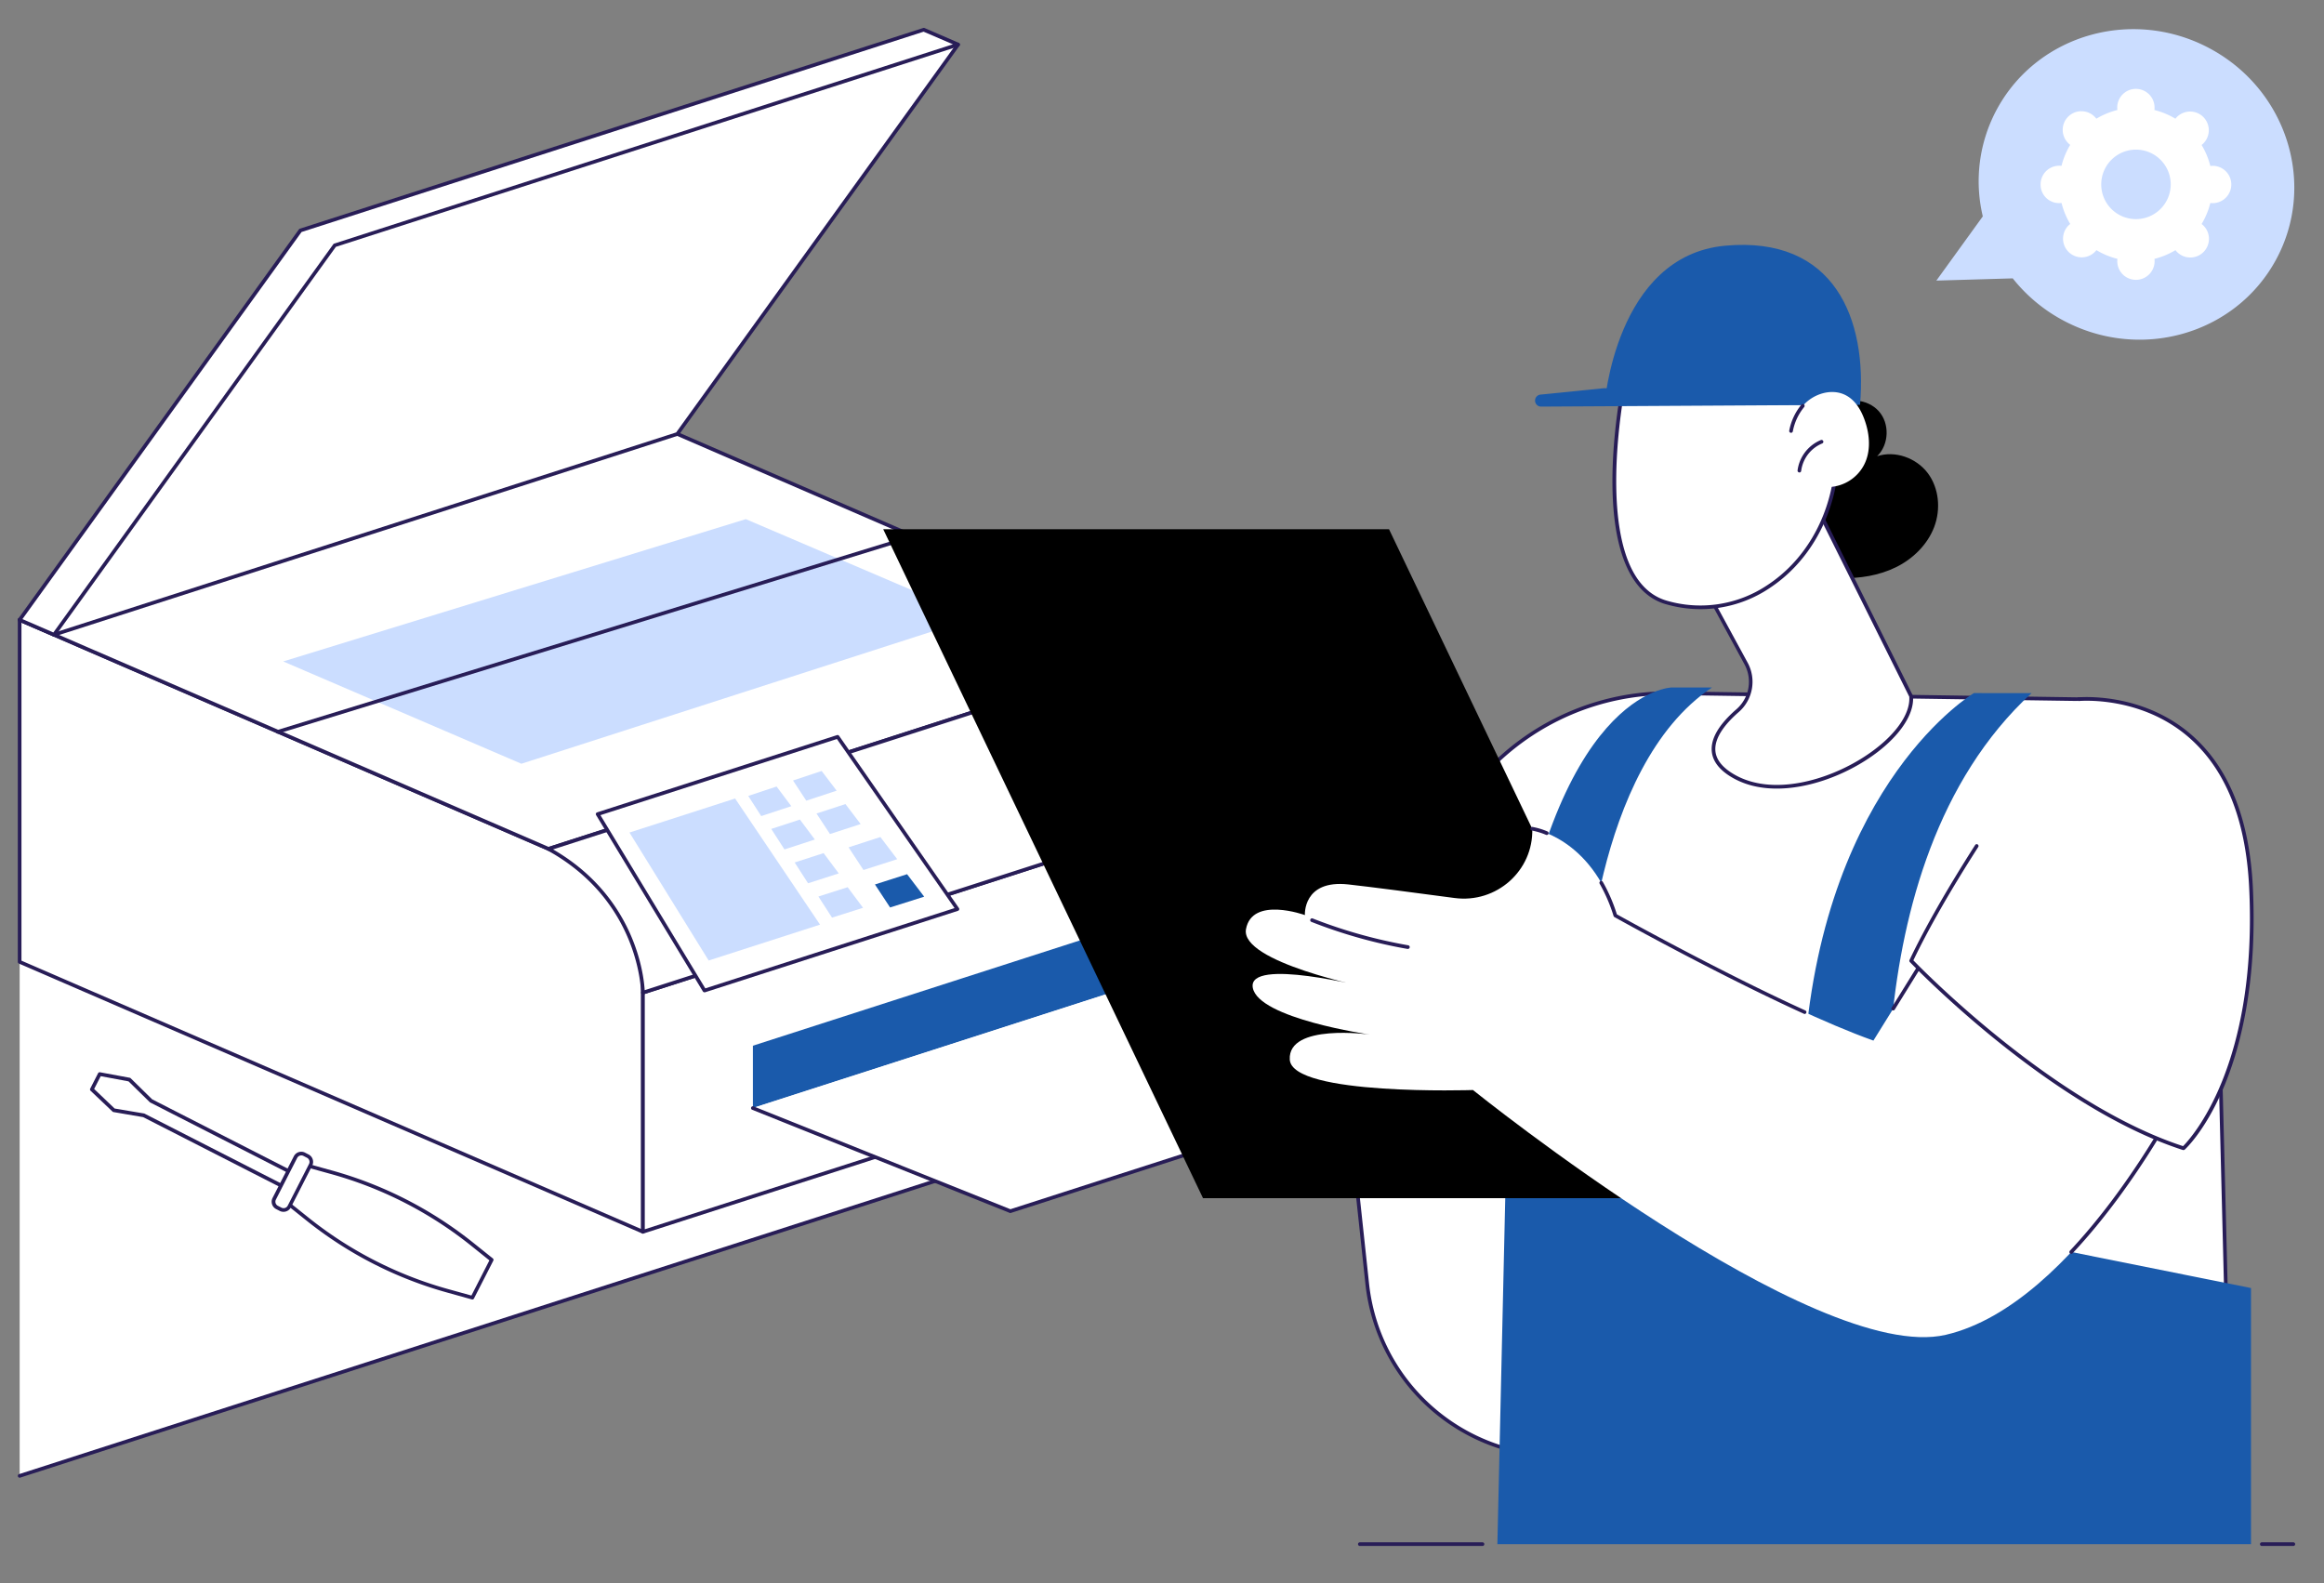 <svg id="Layer_1" data-name="Layer 1" xmlns="http://www.w3.org/2000/svg" viewBox="0 0 1271 866"><rect x="0" y="0" width="1271" height="866" fill="#808080" stroke="none"/><defs><style>.cls-1{fill:#fff;}.cls-2{fill:#281d57;}.cls-3{fill:#cbddff;}.cls-4{fill:#bcde0f;}.cls-5{fill:#1a5aab;}</style></defs><g id="IT_peripherals_repair" data-name="IT peripherals repair"><polygon class="cls-1" points="10.76 496.23 628.45 448.7 839.75 540.21 10.76 807.21 10.76 496.23"/><path class="cls-1" d="M839.76,540.21,560.82,419.42Z"/><path class="cls-2" d="M839.76,541.21a1,1,0,0,0,.91-.6,1,1,0,0,0-.52-1.32L561.22,418.5a1,1,0,1,0-.8,1.84L839.36,541.13A1.1,1.1,0,0,0,839.76,541.21Z"/><path class="cls-2" d="M10.76,808.21a1,1,0,0,0,.3-.05l829-267a1,1,0,1,0-.61-1.9l-829,267a1,1,0,0,0-.65,1.25A1,1,0,0,0,10.76,808.21Z"/><path class="cls-1" d="M351.63,673.71,10.74,526.09V339L300,464.29a85.68,85.68,0,0,1,51.63,78.62Z"/><path class="cls-2" d="M351.23,674.63,10.34,527a1,1,0,0,1-.6-.91V339a1,1,0,0,1,.45-.83,1,1,0,0,1,1-.08L300.39,463.37a86.62,86.62,0,0,1,52.24,79.54v130.8a1,1,0,0,1-1,1A1.14,1.14,0,0,1,351.23,674.63ZM11.74,525.43,350.63,672.19V542.91a84.62,84.62,0,0,0-51-77.7L11.74,340.55Z"/><polygon class="cls-1" points="351.63 673.71 692.52 563.92 692.52 433.12 351.63 542.91 351.63 673.71"/><path class="cls-2" d="M351,674.52a1,1,0,0,1-.41-.81V542.91a1,1,0,0,1,.69-.95l340.9-109.79a1,1,0,0,1,.89.14,1,1,0,0,1,.41.81v130.8a1,1,0,0,1-.69,1L351.94,674.66a1.12,1.12,0,0,1-.31.05A1.06,1.06,0,0,1,351,674.52Zm340.48-240L352.63,543.64v128.7L691.52,563.19Z"/><polygon class="cls-1" points="10.74 339.02 351.63 229.23 640.89 354.5 300 464.29 10.74 339.02"/><path class="cls-2" d="M299.6,465.21,10.34,339.94a1,1,0,0,1-.6-1,1,1,0,0,1,.69-.91L351.32,228.28a1,1,0,0,1,.71,0L641.29,353.58a1,1,0,0,1,.6,1,1,1,0,0,1-.69.91L300.3,465.24a1,1,0,0,1-.3.05A1.1,1.1,0,0,1,299.6,465.21Zm52-234.91-338,108.86L300.05,463.22l338-108.86Z"/><polygon class="cls-3" points="285.15 417.72 533.63 337.69 407.89 283.94 154.89 361.77 285.15 417.72"/><path class="cls-2" d="M152.05,401.22a1,1,0,0,0,.29-.05L499.88,294.26a1,1,0,0,0-.59-1.91L151.75,399.26a1,1,0,0,0,.3,2Z"/><polygon class="cls-4" points="10.74 339.02 351.63 229.23 505.19 16.26 164.3 126.05 10.74 339.02"/><polygon class="cls-1" points="29.52 347.16 370.41 237.37 523.97 24.39 183.08 134.18 29.52 347.16"/><polygon class="cls-1" points="505.19 16.26 164.3 126.05 10.74 339.02 29.52 347.16 183.08 134.18 523.97 24.39 505.19 16.26"/><path class="cls-2" d="M29.12,348.07l-18.78-8.13a1,1,0,0,1-.41-1.5l153.56-213a1,1,0,0,1,.51-.36L504.89,15.31a.94.94,0,0,1,.7,0l18.78,8.13a1,1,0,0,1,.6,1,1,1,0,0,1-.69.9L183.7,135,30.33,347.74a1,1,0,0,1-.81.42A1,1,0,0,1,29.12,348.07Zm476-330.74L164.92,126.9,12.28,338.6l16.9,7.32L182.27,133.6a1,1,0,0,1,.51-.37l338.36-109Z"/><path class="cls-2" d="M29.52,348.16a1.12,1.12,0,0,0,.31-.05L370.72,238.32a1,1,0,0,0,.5-.37L524.78,25a1,1,0,0,0-.22-1.39,1,1,0,0,0-1.4.22L369.79,236.51,29.21,346.2a1,1,0,0,0-.64,1.26A1,1,0,0,0,29.52,348.16Z"/><path class="cls-1" d="M300,464.29,640.89,354.5s51.63,22,51.63,78.62L351.63,542.91S351.63,492.77,300,464.29Z"/><path class="cls-2" d="M351,543.72a1,1,0,0,1-.41-.81c0-.49-.63-49.89-51.12-77.75a1,1,0,0,1-.51-1,1,1,0,0,1,.69-.85l340.89-109.8a1,1,0,0,1,.7,0,96.34,96.34,0,0,1,26.12,18.29c11.92,11.62,26.12,31.67,26.12,61.25a1,1,0,0,1-.69.95L351.94,543.87a1.1,1.1,0,0,1-.31,0A1,1,0,0,1,351,543.72ZM640.83,355.57l-338.35,109c44.95,26,49.62,68.87,50.1,77L691.52,432.39C691.1,380,645.22,357.59,640.83,355.57Z"/><polygon class="cls-5" points="411.76 605.96 632.4 534.89 632.4 500.88 411.76 571.94 411.76 605.96"/><polygon class="cls-1" points="552.56 662.44 773.2 591.38 632.4 535 411.76 606.06 552.56 662.44"/><path class="cls-2" d="M552.52,663.5l.35-.11,101.46-32.68a1,1,0,0,0-.62-1.9L552.6,661.37,412.13,605.13a1,1,0,0,0-.75,1.86Z"/><polygon class="cls-1" points="385.29 541.77 523.64 497.21 458.1 403.01 326.87 445.27 385.29 541.77"/><path class="cls-2" d="M384.43,542.29,326,445.79a1,1,0,0,1,.55-1.47l131.22-42.26a1,1,0,0,1,1.13.38l65.54,94.2a1,1,0,0,1,.13.89,1,1,0,0,1-.65.63L385.59,542.72a1,1,0,0,1-.3,0A1,1,0,0,1,384.43,542.29Zm73.27-138.1L328.38,445.84l57.35,94.74,136.32-43.91Z"/><polygon class="cls-3" points="387.57 525.34 448.48 505.72 402.03 436.74 344.26 455.35 387.57 525.34"/><polygon class="cls-3" points="416.31 446.35 432.77 440.93 424.72 430.18 409.21 435.32 416.31 446.35"/><polygon class="cls-3" points="440.95 437.92 457.56 432.45 449.37 421.68 433.71 426.88 440.95 437.92"/><polygon class="cls-3" points="429.02 464.58 445.64 459.17 437.48 448.25 421.81 453.38 429.02 464.58"/><polygon class="cls-3" points="453.91 456.16 470.69 450.71 462.37 439.77 446.55 444.95 453.91 456.16"/><polygon class="cls-3" points="441.93 483.09 458.72 477.7 450.43 466.6 434.6 471.72 441.93 483.09"/><polygon class="cls-3" points="472.23 475.84 490.69 469.92 481.49 457.81 464.09 463.44 472.23 475.84"/><polygon class="cls-3" points="455.03 501.88 472 496.51 463.58 485.24 447.59 490.34 455.03 501.88"/><polygon class="cls-5" points="486.79 496.33 505.44 490.43 496.09 478.13 478.51 483.75 486.79 496.33"/><polygon class="cls-1" points="62.23 607.23 50.26 595.84 54.53 587.48 70.77 590.52 82.62 602.14 159.64 641.5 155.61 649.38 78.59 610.02 62.23 607.23"/><path class="cls-2" d="M155.16,650.27,78.27,611l-16.21-2.77a.92.92,0,0,1-.52-.26l-12-11.39a1,1,0,0,1-.2-1.18L53.64,587a1,1,0,0,1,1.07-.53l16.24,3a1,1,0,0,1,.52.27l11.74,11.52,76.88,39.29a1,1,0,0,1,.5.59,1,1,0,0,1-.06.76l-4,7.88a1,1,0,0,1-.89.54A.91.91,0,0,1,155.16,650.27ZM82.17,603a.85.85,0,0,1-.25-.17L70.29,591.44,55.08,588.6l-3.59,7L62.7,606.29,78.76,609a1,1,0,0,1,.29.09L155.18,648l3.11-6.1Zm-20,4.2h0Z"/><path class="cls-1" d="M157.38,658.15,168,637.47l13.11,3.63a216,216,0,0,1,77.22,39.46l10.62,8.5-10.57,20.68-13.1-3.63A215.88,215.88,0,0,1,168,666.65Z"/><path class="cls-2" d="M258.07,710.71,245,707.07a215.85,215.85,0,0,1-77.58-39.64l-10.62-8.5a1,1,0,0,1-.27-1.23L167.06,637a1,1,0,0,1,1.16-.51l13.11,3.64a216,216,0,0,1,77.58,39.64l10.62,8.5a1,1,0,0,1,.27,1.23L259.22,710.2a1,1,0,0,1-.89.54A1.09,1.09,0,0,1,258.07,710.71Zm-.41-29.37a214,214,0,0,0-76.86-39.28l-12.33-3.41-9.83,19.23,10,8a213.85,213.85,0,0,0,76.86,39.29l12.32,3.41,9.83-19.23Z"/><rect class="cls-1" x="143.53" y="641.74" width="32.67" height="9.26" rx="3.54" transform="translate(808.18 798.18) rotate(117.07)"/><path class="cls-2" d="M153,662.31l-1.94-1a4.55,4.55,0,0,1-2-6.11l11.64-22.78a4.55,4.55,0,0,1,6.11-2l1.94,1a4.55,4.55,0,0,1,2,6.11l-11.64,22.78a4.56,4.56,0,0,1-6.11,2Zm16-25.67a2.54,2.54,0,0,0-1.11-3.42l-1.94-1a2.55,2.55,0,0,0-3.42,1.1l-11.64,22.78a2.54,2.54,0,0,0,1.11,3.42l1.94,1a2.54,2.54,0,0,0,3.42-1.1Z"/><path class="cls-1" d="M1211.05,455.1c-1-40-33.75-72.09-74.18-72.68l-222.55-3.29A136,136,0,0,0,813.14,422c-45.11,48.14-83,115.9-83,115.9L747.73,702a105.69,105.69,0,0,0,105.11,94.43h366.81Z"/><path class="cls-2" d="M746.73,702.11,729.18,538a1,1,0,0,1,.12-.6c.38-.68,38.44-68.42,83.12-116.09a137.2,137.2,0,0,1,101.91-43.19l222.55,3.29c41.13.6,74.15,33,75.17,73.66l8.6,341.32a1,1,0,0,1-.28.73,1,1,0,0,1-.72.3H852.84A106.51,106.51,0,0,1,746.73,702.11Zm463.32-247,1,0-1,0c-1-39.62-33.15-71.12-73.2-71.71L914.3,380.13a135,135,0,0,0-100.43,42.56c-43,45.94-80,110.64-82.67,115.42L748.72,701.9a104.51,104.51,0,0,0,104.12,93.53h365.78Z"/><path class="cls-5" d="M1079.53,379.08s-81.22,48.09-92.59,195.57L866.89,546s3.91-126.19,69.43-170h-22s-65.71,1-88.72,174.9l-6.68,293.66h412.16V704.48L1036,665.33s-28.43-191,75.09-286.25Z"/><polygon points="934.55 655.32 657.93 655.32 483.04 289.46 759.66 289.46 934.55 655.32"/><path class="cls-1" d="M838,453.27s32.15,4.57,45.45,47.48c0,0,89.55,50.07,141.12,68.39l33.39-53.79,136.27,80.83s-58.34,117.24-130.07,133.88S805.57,596.18,805.57,596.18s-99.12,3.28-100.19-16.67,43.77-13.67,43.77-13.67-61-8.75-64-25.64,63,0,63,0-70.08-13.93-66.71-32.05,32.21-7.66,32.21-7.66-1.26-19.51,23.76-16.76c12.1,1.34,36.28,4.5,58.06,7.42C818.44,494.23,838.68,476.18,838,453.27Z"/><path class="cls-2" d="M1132.79,685.75a1,1,0,0,0,.73-.31c36.52-38.87,61.33-88.31,61.58-88.81a1,1,0,0,0-.39-1.31l-136.27-80.83a1,1,0,0,0-1.36.33l-22.53,36.3a1,1,0,0,0,.32,1.37,1,1,0,0,0,1.38-.32l22-35.46,134.62,79.86c-3.41,6.63-27.1,51.61-60.83,87.5a1,1,0,0,0,0,1.41A1,1,0,0,0,1132.79,685.75Z"/><path class="cls-2" d="M986.94,554.59a1,1,0,0,0,.91-.59,1,1,0,0,0-.49-1.33c-46-20.93-98.34-49.95-103.1-52.6a90.23,90.23,0,0,0-7.65-17.7,1,1,0,1,0-1.73,1A88.26,88.26,0,0,1,882.47,501a1,1,0,0,0,.46.58c.55.31,55.53,31,103.6,52.88A1,1,0,0,0,986.94,554.59Z"/><path class="cls-2" d="M845.93,456.68a1,1,0,0,0,.38-1.93,38,38,0,0,0-8.2-2.47,1,1,0,0,0-.29,2,36.9,36.9,0,0,1,7.73,2.34A.84.84,0,0,0,845.93,456.68Z"/><path class="cls-1" d="M1136.87,382.42s-63.06,83-91.62,143c0,0,74.58,78.55,149,102.56,0,0,42-38,36.88-142.8C1225.59,373.35,1136.87,382.42,1136.87,382.42Z"/><path class="cls-2" d="M1194.2,629a1,1,0,0,0,.67-.26c.44-.39,10.78-9.91,20.62-32.45,9-20.72,19.26-56.82,16.59-111.13-1.85-37.71-13.28-65.86-34-83.64-27.11-23.31-61-20.14-61.33-20.11a1,1,0,1,0,.2,2c.33,0,33.4-3.1,59.85,19.65,20.25,17.42,31.44,45.08,33.26,82.2,4.79,97.57-31.84,137.3-36.14,141.61-70-22.87-141-94.92-147.49-101.62,8.28-17.3,20.21-38.17,35.47-62a1,1,0,0,0-1.69-1.08c-15.48,24.23-27.56,45.39-35.89,62.89a1,1,0,0,0,.18,1.12c.75.78,75.61,79,149.37,102.82A.87.87,0,0,0,1194.2,629Z"/><path class="cls-2" d="M769.89,519a1,1,0,0,0,.17-2,270.44,270.44,0,0,1-52.18-14.67,1,1,0,0,0-.73,1.86A272.13,272.13,0,0,0,769.72,519Z"/><path d="M1054.28,258.74c-6.22-8.25-17.82-12.5-27.68-9.22,6.54-6.35,7-17.85.89-24.65s-17.64-7.84-24.83-2.21l7.37-6.14c-23.89,13.67-38.68,41.56-36.46,68.79.72,8.79,3.39,18,10.12,23.77,6.19,5.32,14.81,6.91,23,7.12,10.4.26,21-1.42,30.29-6s17.2-12.38,20.85-22S1060.5,267,1054.28,258.74Z"/><path class="cls-1" d="M928.64,314.56l26.2,48.2a21.07,21.07,0,0,1-4.58,26c-11.12,9.66-22.09,24.66-1.75,36,35.28,19.73,99-17.62,96.68-43.95l-56.61-113.7Z"/><path class="cls-2" d="M948,425.64c-7.26-4.06-11.24-8.95-11.81-14.53-.73-7,3.78-14.77,13.39-23.13A19.93,19.93,0,0,0,954,363.24L927.77,315a1,1,0,0,1,.25-1.26L988,266.33a1,1,0,0,1,.84-.19,1,1,0,0,1,.68.53l56.6,113.7a.92.92,0,0,1,.1.36c.94,10.75-8.82,24.12-25.47,34.88-13.92,9-32.11,15.7-49,15.7C963.26,431.31,955.11,429.61,948,425.64Zm40.21-157-58.31,46.17,25.8,47.46a21.93,21.93,0,0,1-4.8,27.2c-6.26,5.43-13.54,13.56-12.73,21.41.51,4.9,4.15,9.27,10.81,13,20.45,11.43,50.2,3.23,70.62-10,15.93-10.3,25.32-22.86,24.58-32.84Z"/><path class="cls-1" d="M887.66,212.3S867,316.82,911.4,329.53s86.36-21.75,92.55-70.27V207.81Z"/><path class="cls-2" d="M911.12,330.49c-18.64-5.33-28.75-27.57-29.26-64.33-.37-27.5,4.77-53.79,4.82-54.05a1,1,0,0,1,1-.81l116.28-4.49a.88.88,0,0,1,.73.28,1,1,0,0,1,.31.72v51.45a.57.57,0,0,1,0,.13c-3.34,26.19-16.88,48.88-37.16,62.24a67.69,67.69,0,0,1-56.66,8.86ZM1003,208.85,888.5,213.27c-1.76,9.55-17.89,103.56,23.17,115.3a65.71,65.71,0,0,0,55-8.61c19.77-13,33-35.18,36.27-60.76Z"/><path class="cls-5" d="M877.49,221.39s6-81.5,66-87,77.73,40.3,73.78,87Z"/><path class="cls-5" d="M842.24,215.85l35.25-3.55,139.79,9.09-174.68,1A3.3,3.3,0,0,1,842.24,215.85Z"/><path class="cls-1" d="M1019.87,230c-1.91-5.47-5-10.89-10.16-13.69-7.73-4.23-18.06-1-23.78,5.69a30.36,30.36,0,0,0-6.43,13.75l.19-2.15a22.5,22.5,0,0,0,.71,22.35,22.58,22.58,0,0,0,39-1.59C1023.3,246.92,1022.63,237.87,1019.87,230Z"/><path class="cls-2" d="M979.5,236.72a1,1,0,0,0,1-.79,29.3,29.3,0,0,1,6.21-13.3,1,1,0,1,0-1.52-1.3,31.4,31.4,0,0,0-6.65,14.19,1,1,0,0,0,.78,1.18A.71.71,0,0,0,979.5,236.72Z"/><path class="cls-2" d="M984.07,258.43a1,1,0,0,0,1-.89,18.83,18.83,0,0,1,11.5-15,1,1,0,1,0-.74-1.86,20.87,20.87,0,0,0-12.74,16.61,1,1,0,0,0,.88,1.1Z"/><path class="cls-2" d="M1237,845.55h17.23a1,1,0,0,0,0-2H1237a1,1,0,0,0,0,2Z"/><path class="cls-2" d="M743.7,845.55h67.07a1,1,0,0,0,0-2H743.7a1,1,0,0,0,0,2Z"/><path class="cls-3" d="M1209,26.74c-42.07-22.87-94.33-8.22-116.72,32.71a82.7,82.7,0,0,0-7.88,58.89L1059,153.47l41.77-1.22A88.22,88.22,0,0,0,1127.9,175c42.08,22.86,94.34,8.22,116.73-32.72S1251.05,49.6,1209,26.74Z"/><path class="cls-1" d="M1116,100.84A10.1,10.1,0,0,0,1127.45,111a41.69,41.69,0,0,0,4.76,11.49,10.21,10.21,0,1,0,13.51,15.26,12,12,0,0,0,.82-.94,41.5,41.5,0,0,0,11.48,4.76,10.21,10.21,0,1,0,20.34,1.25c0-.42,0-.84-.08-1.24a41.75,41.75,0,0,0,11.48-4.76,10.21,10.21,0,1,0,14.31-14.31,41.75,41.75,0,0,0,4.76-11.48,10.06,10.06,0,0,0,1.24.08,10.21,10.21,0,1,0-1.25-20.34,41.5,41.5,0,0,0-4.76-11.48,9,9,0,0,0,.94-.82A10.21,10.21,0,0,0,1190.55,64a11.72,11.72,0,0,0-.81.93,42,42,0,0,0-11.49-4.76,9.94,9.94,0,0,0,.08-1.24A10.21,10.21,0,1,0,1158,60.17a41.48,41.48,0,0,0-11.48,4.75,12.11,12.11,0,0,0-.82-.93,10.21,10.21,0,1,0-14.44,14.43,9,9,0,0,0,.94.82,41.5,41.5,0,0,0-4.76,11.48,9.9,9.9,0,0,0-1.23-.08A10.19,10.19,0,0,0,1116,100.84Zm33.17,0a19,19,0,1,1,19,19A18.95,18.95,0,0,1,1149.17,100.85Z"/></g></svg>